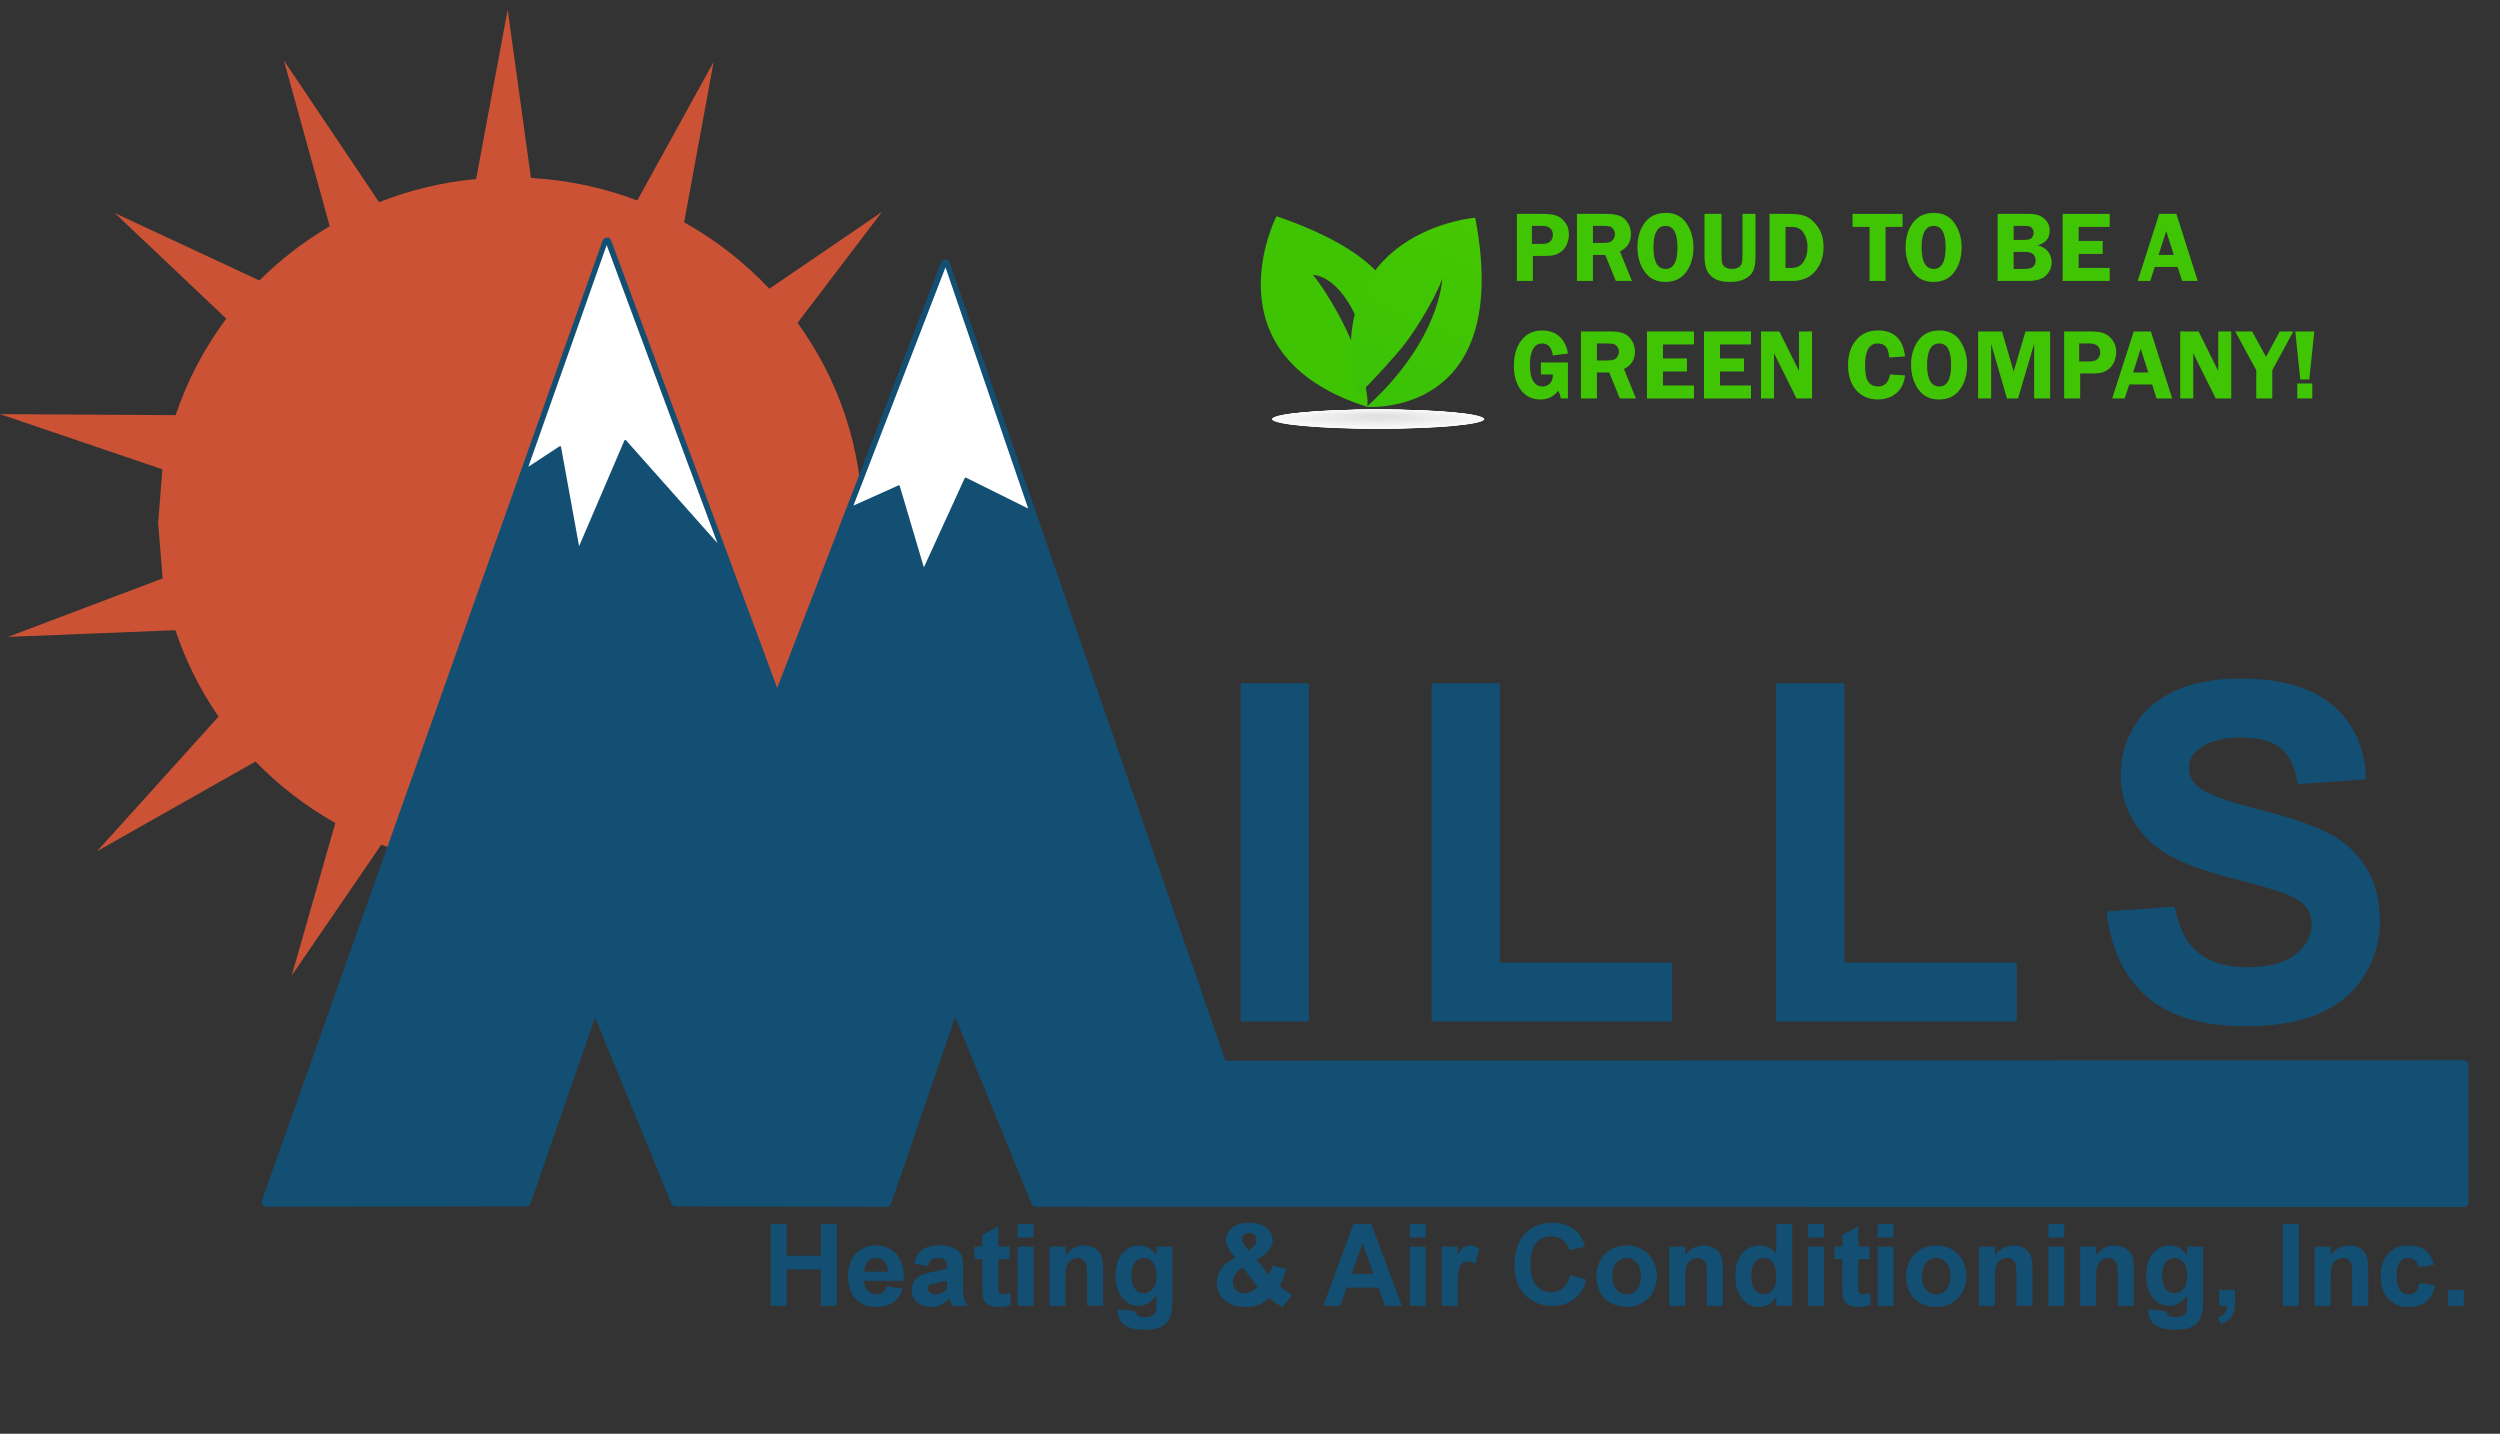 <?xml version="1.0" encoding="UTF-8"?> <svg xmlns="http://www.w3.org/2000/svg" xmlns:xlink="http://www.w3.org/1999/xlink" baseProfile="full" width="259.755" height="148.973" viewBox="0 0 259.76 148.97" xml:space="preserve"><rect x="0" y="0" width="259.76" height="148.97" fill="#333333" stroke="none"/> <path fill="#CC5236" fill-opacity="1" stroke-width="0.2" stroke-linejoin="round" d="M 89.625,54.339C 89.625,74.172 73.241,90.25 53.029,90.25C 48.294,90.25 43.77,89.368 39.617,87.762L 30.31,101.364L 34.841,85.508C 31.769,83.778 28.977,81.624 26.548,79.126L 10.092,88.439L 22.709,74.456C 20.814,71.711 19.296,68.695 18.227,65.479L 0.835,66.171L 16.9,60.097L 16.433,54.339L 16.872,48.76L 0,43.028L 18.249,43.134C 19.464,39.501 21.254,36.123 23.513,33.105L 11.928,22.134L 26.953,29.143C 29.129,26.974 31.585,25.076 34.262,23.503L 29.498,6.28L 39.391,21.005C 42.556,19.757 45.94,18.93 49.47,18.596L 52.751,1L 55.169,18.489C 59.043,18.708 62.756,19.518 66.215,20.83L 74.15,6.428L 71.084,23.096C 74.391,24.94 77.376,27.274 79.936,29.998L 91.639,22.015L 82.868,33.543C 87.123,39.411 89.625,46.589 89.625,54.339 Z "></path> <g> <path fill="#134F73" fill-opacity="1" stroke-width="0.2" stroke-linejoin="round" d="M 80.074,135.677L 80.074,127.161L 81.73,127.161L 81.73,130.473L 85.278,130.473L 85.278,127.161L 86.933,127.161L 86.933,135.677L 85.278,135.677L 85.278,131.892L 81.73,131.892L 81.73,135.677L 80.074,135.677 Z "></path> <path fill="#134F73" fill-opacity="1" stroke-width="0.2" stroke-linejoin="round" d="M 92.137,133.666L 93.793,133.902C 93.584,134.52 93.254,134.989 92.803,135.312C 92.352,135.634 91.787,135.795 91.108,135.795C 90.035,135.795 89.241,135.447 88.726,134.753C 88.319,134.197 88.116,133.495 88.116,132.648C 88.116,131.635 88.385,130.842 88.923,130.268C 89.461,129.695 90.14,129.408 90.962,129.408C 91.885,129.408 92.613,129.709 93.146,130.31C 93.68,130.911 93.935,131.833 93.911,133.075L 89.772,133.075C 89.783,133.523 89.914,133.872 90.165,134.121C 90.415,134.369 90.728,134.494 91.103,134.494C 91.356,134.494 91.57,134.429 91.744,134.298C 91.917,134.167 92.049,133.957 92.137,133.666 Z M 92.256,132.128C 92.245,131.665 92.122,131.313 91.888,131.071C 91.654,130.83 91.369,130.709 91.034,130.709C 90.676,130.709 90.38,130.837 90.147,131.092C 89.913,131.346 89.798,131.691 89.802,132.128L 92.256,132.128 Z "></path> <path fill="#134F73" fill-opacity="1" stroke-width="0.2" stroke-linejoin="round" d="M 96.395,131.537L 94.976,131.301C 95.136,130.657 95.413,130.181 95.805,129.872C 96.198,129.563 96.782,129.408 97.556,129.408C 98.258,129.408 98.781,129.494 99.124,129.665C 99.468,129.836 99.71,130.054 99.851,130.317C 99.991,130.581 100.061,131.065 100.061,131.768L 100.061,133.662C 100.061,134.201 100.095,134.598 100.161,134.854C 100.228,135.11 100.352,135.385 100.535,135.677L 98.879,135.677C 98.837,135.55 98.785,135.361 98.724,135.111C 98.696,134.998 98.677,134.923 98.666,134.887C 98.389,135.189 98.093,135.416 97.778,135.568C 97.463,135.719 97.128,135.795 96.772,135.795C 96.142,135.795 95.646,135.628 95.284,135.296C 94.921,134.963 94.739,134.542 94.739,134.034C 94.739,133.697 94.819,133.397 94.979,133.134C 95.138,132.87 95.361,132.668 95.647,132.528C 95.934,132.387 96.348,132.265 96.888,132.16C 97.619,132.022 98.125,131.893 98.406,131.774L 98.406,131.605C 98.406,131.283 98.335,131.053 98.192,130.915C 98.05,130.778 97.78,130.709 97.384,130.709C 97.116,130.709 96.908,130.77 96.758,130.893C 96.609,131.016 96.487,131.23 96.395,131.537 Z M 98.406,133.075C 98.215,133.125 97.912,133.185 97.498,133.256C 97.084,133.326 96.814,133.395 96.687,133.463C 96.492,133.572 96.395,133.712 96.395,133.882C 96.395,134.047 96.473,134.19 96.629,134.312C 96.785,134.433 96.983,134.494 97.223,134.494C 97.492,134.494 97.748,134.424 97.992,134.283C 98.172,134.176 98.29,134.045 98.347,133.89C 98.386,133.789 98.406,133.596 98.406,133.311L 98.406,133.075 Z "></path> <path fill="#134F73" fill-opacity="1" stroke-width="0.2" stroke-linejoin="round" d="M 104.91,129.527L 104.91,130.827L 103.728,130.827L 103.728,133.322C 103.728,133.827 103.74,134.122 103.764,134.206C 103.788,134.289 103.842,134.358 103.926,134.413C 104.011,134.467 104.113,134.494 104.234,134.494C 104.404,134.494 104.649,134.441 104.97,134.337L 105.029,135.56C 104.641,135.717 104.2,135.795 103.707,135.795C 103.407,135.795 103.135,135.746 102.893,135.648C 102.651,135.55 102.474,135.423 102.36,135.267C 102.247,135.111 102.169,134.901 102.126,134.636C 102.09,134.448 102.072,134.068 102.072,133.496L 102.072,130.827L 101.244,130.827L 101.244,129.527L 102.072,129.527L 102.072,128.344L 103.728,127.398L 103.728,129.527L 104.91,129.527 Z "></path> <path fill="#134F73" fill-opacity="1" stroke-width="0.2" stroke-linejoin="round" d="M 105.738,128.58L 105.738,127.161L 107.394,127.161L 107.394,128.58L 105.738,128.58 Z M 105.738,135.677L 105.738,129.527L 107.394,129.527L 107.394,135.677L 105.738,135.677 Z "></path> <path fill="#134F73" fill-opacity="1" stroke-width="0.2" stroke-linejoin="round" d="M 114.609,135.677L 112.953,135.677L 112.953,132.585C 112.953,131.932 112.92,131.509 112.853,131.317C 112.786,131.125 112.679,130.976 112.53,130.869C 112.381,130.762 112.201,130.709 111.99,130.709C 111.72,130.709 111.478,130.785 111.265,130.937C 111.051,131.09 110.904,131.291 110.825,131.542C 110.745,131.792 110.706,132.257 110.706,132.934L 110.706,135.677L 109.05,135.677L 109.05,129.527L 110.706,129.527L 110.706,130.428C 111.217,129.748 111.861,129.408 112.639,129.408C 112.98,129.408 113.292,129.473 113.576,129.601C 113.859,129.73 114.073,129.895 114.219,130.095C 114.364,130.295 114.465,130.522 114.523,130.776C 114.58,131.03 114.609,131.394 114.609,131.868L 114.609,135.677 Z "></path> <path fill="#134F73" fill-opacity="1" stroke-width="0.2" stroke-linejoin="round" d="M 116.146,136.031L 118.038,136.268C 118.067,136.474 118.133,136.615 118.236,136.693C 118.379,136.804 118.604,136.859 118.912,136.859C 119.305,136.859 119.601,136.794 119.798,136.663C 119.929,136.576 120.029,136.435 120.097,136.24C 120.144,136.102 120.167,135.847 120.167,135.473L 120.167,134.551C 119.652,135.301 119.04,135.677 118.33,135.677C 117.541,135.677 116.915,135.328 116.453,134.632C 116.091,134.082 115.91,133.397 115.91,132.577C 115.91,131.55 116.147,130.765 116.621,130.222C 117.095,129.68 117.685,129.408 118.39,129.408C 119.116,129.408 119.709,129.757 120.167,130.454L 120.167,129.527L 121.823,129.527L 121.823,135.037C 121.823,135.762 121.764,136.303 121.647,136.662C 121.529,137.022 121.364,137.303 121.152,137.507C 120.94,137.711 120.657,137.871 120.303,137.986C 119.949,138.102 119.501,138.16 118.959,138.16C 117.936,138.16 117.211,137.978 116.783,137.615C 116.355,137.252 116.141,136.79 116.141,136.231C 116.141,136.177 116.142,136.11 116.146,136.031 Z M 117.565,132.52C 117.565,133.161 117.686,133.63 117.927,133.928C 118.167,134.227 118.464,134.376 118.816,134.376C 119.195,134.376 119.514,134.223 119.775,133.917C 120.037,133.612 120.167,133.159 120.167,132.559C 120.167,131.933 120.042,131.468 119.792,131.165C 119.542,130.861 119.226,130.709 118.844,130.709C 118.473,130.709 118.167,130.858 117.927,131.156C 117.686,131.455 117.565,131.909 117.565,132.52 Z "></path> <path fill="#134F73" fill-opacity="1" stroke-width="0.2" stroke-linejoin="round" d="M 134.241,134.54L 133.286,135.795C 132.798,135.564 132.33,135.247 131.881,134.841C 131.54,135.168 131.178,135.408 130.794,135.563C 130.41,135.717 129.953,135.795 129.424,135.795C 128.372,135.795 127.581,135.494 127.051,134.893C 126.641,134.427 126.436,133.892 126.436,133.287C 126.436,132.736 126.596,132.241 126.917,131.801C 127.238,131.362 127.717,130.98 128.354,130.656C 128.032,130.321 127.79,130.001 127.627,129.698C 127.463,129.395 127.382,129.108 127.382,128.837C 127.382,128.337 127.593,127.913 128.016,127.565C 128.44,127.217 129.042,127.043 129.825,127.043C 130.579,127.043 131.168,127.224 131.593,127.586C 132.018,127.948 132.231,128.391 132.231,128.913C 132.231,129.244 132.12,129.559 131.9,129.858C 131.679,130.157 131.233,130.495 130.562,130.872L 131.808,132.461C 131.965,132.218 132.101,131.902 132.216,131.513L 133.652,131.833C 133.509,132.351 133.385,132.731 133.28,132.971C 133.176,133.211 133.064,133.412 132.944,133.574C 133.12,133.745 133.348,133.932 133.627,134.135C 133.906,134.339 134.111,134.474 134.241,134.54 Z M 129.736,129.935L 130.135,129.6C 130.428,129.35 130.575,129.103 130.575,128.858C 130.575,128.649 130.504,128.472 130.362,128.326C 130.221,128.18 130.029,128.107 129.788,128.107C 129.554,128.107 129.37,128.172 129.237,128.3C 129.104,128.429 129.037,128.578 129.037,128.747C 129.037,128.947 129.15,129.19 129.374,129.473L 129.736,129.935 Z M 129.148,131.703C 128.795,131.891 128.53,132.117 128.355,132.382C 128.179,132.646 128.091,132.916 128.091,133.191C 128.091,133.54 128.198,133.824 128.413,134.045C 128.627,134.265 128.915,134.376 129.276,134.376C 129.514,134.376 129.742,134.326 129.962,134.226C 130.182,134.126 130.422,133.961 130.682,133.731L 129.148,131.703 Z "></path> <path fill="#134F73" fill-opacity="1" stroke-width="0.2" stroke-linejoin="round" d="M 145.654,135.677L 143.904,135.677L 143.228,133.784L 139.933,133.784L 139.26,135.677L 137.494,135.677L 140.648,127.161L 142.478,127.161L 145.654,135.677 Z M 142.718,132.365L 141.574,129.172L 140.438,132.365L 142.718,132.365 Z "></path> <path fill="#134F73" fill-opacity="1" stroke-width="0.2" stroke-linejoin="round" d="M 146.482,128.58L 146.482,127.161L 148.138,127.161L 148.138,128.58L 146.482,128.58 Z M 146.482,135.677L 146.482,129.527L 148.138,129.527L 148.138,135.677L 146.482,135.677 Z "></path> <path fill="#134F73" fill-opacity="1" stroke-width="0.2" stroke-linejoin="round" d="M 151.45,135.677L 149.794,135.677L 149.794,129.527L 151.45,129.527L 151.45,130.399C 151.685,129.987 151.896,129.719 152.084,129.595C 152.272,129.47 152.485,129.408 152.723,129.408C 153.06,129.408 153.385,129.524 153.697,129.756L 153.283,131.328C 153.012,131.152 152.76,131.064 152.527,131.064C 152.301,131.064 152.11,131.124 151.954,131.244C 151.798,131.364 151.674,131.581 151.584,131.894C 151.494,132.207 151.45,132.863 151.45,133.862L 151.45,135.677 Z "></path> <path fill="#134F73" fill-opacity="1" stroke-width="0.2" stroke-linejoin="round" d="M 163.158,132.483L 164.814,132.956C 164.558,133.877 164.131,134.56 163.533,135.007C 162.936,135.453 162.178,135.677 161.26,135.677C 160.124,135.677 159.191,135.298 158.46,134.54C 157.729,133.782 157.363,132.747 157.363,131.434C 157.363,130.044 157.726,128.965 158.451,128.196C 159.177,127.427 160.131,127.043 161.314,127.043C 162.348,127.043 163.187,127.35 163.831,127.963C 164.215,128.327 164.504,128.848 164.696,129.527L 163.04,129.881C 162.936,129.443 162.721,129.097 162.393,128.843C 162.065,128.589 161.668,128.462 161.199,128.462C 160.551,128.462 160.026,128.686 159.623,129.134C 159.22,129.582 159.019,130.306 159.019,131.308C 159.019,132.371 159.22,133.128 159.623,133.58C 160.026,134.032 160.55,134.257 161.194,134.257C 161.669,134.257 162.078,134.115 162.421,133.829C 162.763,133.544 163.009,133.096 163.158,132.483 Z "></path> <path fill="#134F73" fill-opacity="1" stroke-width="0.2" stroke-linejoin="round" d="M 165.878,132.515C 165.878,131.978 166.01,131.458 166.273,130.956C 166.536,130.454 166.909,130.07 167.391,129.806C 167.873,129.541 168.412,129.408 169.007,129.408C 169.926,129.408 170.679,129.709 171.266,130.309C 171.853,130.91 172.147,131.668 172.147,132.585C 172.147,133.509 171.85,134.275 171.257,134.883C 170.664,135.491 169.917,135.795 169.018,135.795C 168.461,135.795 167.93,135.668 167.425,135.415C 166.92,135.162 166.536,134.791 166.273,134.302C 166.01,133.813 165.878,133.217 165.878,132.515 Z M 167.534,132.602C 167.534,133.213 167.676,133.681 167.961,134.006C 168.246,134.331 168.597,134.494 169.016,134.494C 169.434,134.494 169.784,134.331 170.067,134.006C 170.35,133.681 170.491,133.209 170.491,132.59C 170.491,131.987 170.35,131.522 170.067,131.197C 169.784,130.872 169.434,130.709 169.016,130.709C 168.597,130.709 168.246,130.872 167.961,131.197C 167.676,131.522 167.534,131.99 167.534,132.602 Z "></path> <path fill="#134F73" fill-opacity="1" stroke-width="0.2" stroke-linejoin="round" d="M 179.006,135.677L 177.351,135.677L 177.351,132.585C 177.351,131.932 177.317,131.509 177.251,131.317C 177.184,131.125 177.076,130.976 176.927,130.869C 176.778,130.762 176.598,130.709 176.388,130.709C 176.118,130.709 175.876,130.785 175.662,130.937C 175.449,131.09 175.302,131.291 175.223,131.542C 175.143,131.792 175.103,132.257 175.103,132.934L 175.103,135.677L 173.448,135.677L 173.448,129.527L 175.103,129.527L 175.103,130.428C 175.615,129.748 176.259,129.408 177.036,129.408C 177.378,129.408 177.69,129.473 177.973,129.601C 178.257,129.73 178.471,129.895 178.616,130.095C 178.762,130.295 178.863,130.522 178.92,130.776C 178.978,131.03 179.006,131.394 179.006,131.868L 179.006,135.677 Z "></path> <path fill="#134F73" fill-opacity="1" stroke-width="0.2" stroke-linejoin="round" d="M 186.221,135.677L 184.565,135.677L 184.565,134.775C 184.327,135.126 184.046,135.384 183.722,135.548C 183.398,135.713 183.072,135.795 182.743,135.795C 182.074,135.795 181.501,135.512 181.023,134.947C 180.546,134.381 180.307,133.592 180.307,132.579C 180.307,131.543 180.546,130.756 181.023,130.217C 181.499,129.678 182.102,129.408 182.83,129.408C 183.499,129.408 184.077,129.693 184.565,130.264L 184.565,127.161L 186.221,127.161L 186.221,135.677 Z M 181.963,132.492C 181.963,133.129 182.05,133.59 182.224,133.875C 182.475,134.287 182.825,134.494 183.275,134.494C 183.634,134.494 183.938,134.339 184.189,134.03C 184.44,133.721 184.565,133.259 184.565,132.644C 184.565,131.958 184.443,131.464 184.2,131.162C 183.957,130.86 183.645,130.709 183.264,130.709C 182.894,130.709 182.585,130.858 182.336,131.156C 182.088,131.455 181.963,131.9 181.963,132.492 Z "></path> <path fill="#134F73" fill-opacity="1" stroke-width="0.2" stroke-linejoin="round" d="M 187.877,128.58L 187.877,127.161L 189.532,127.161L 189.532,128.58L 187.877,128.58 Z M 187.877,135.677L 187.877,129.527L 189.532,129.527L 189.532,135.677L 187.877,135.677 Z "></path> <path fill="#134F73" fill-opacity="1" stroke-width="0.2" stroke-linejoin="round" d="M 194.263,129.527L 194.263,130.827L 193.08,130.827L 193.08,133.322C 193.08,133.827 193.092,134.122 193.117,134.206C 193.14,134.289 193.195,134.358 193.279,134.413C 193.363,134.467 193.466,134.494 193.587,134.494C 193.757,134.494 194.002,134.441 194.322,134.337L 194.381,135.56C 193.993,135.717 193.553,135.795 193.06,135.795C 192.76,135.795 192.488,135.746 192.246,135.648C 192.004,135.55 191.826,135.423 191.713,135.267C 191.6,135.111 191.521,134.901 191.478,134.636C 191.443,134.448 191.425,134.068 191.425,133.496L 191.425,130.827L 190.597,130.827L 190.597,129.527L 191.425,129.527L 191.425,128.344L 193.08,127.398L 193.08,129.527L 194.263,129.527 Z "></path> <path fill="#134F73" fill-opacity="1" stroke-width="0.2" stroke-linejoin="round" d="M 195.091,128.58L 195.091,127.161L 196.747,127.161L 196.747,128.58L 195.091,128.58 Z M 195.091,135.677L 195.091,129.527L 196.747,129.527L 196.747,135.677L 195.091,135.677 Z "></path> <path fill="#134F73" fill-opacity="1" stroke-width="0.2" stroke-linejoin="round" d="M 198.048,132.515C 198.048,131.978 198.179,131.458 198.442,130.956C 198.705,130.454 199.078,130.07 199.56,129.806C 200.043,129.541 200.581,129.408 201.176,129.408C 202.095,129.408 202.848,129.709 203.435,130.309C 204.023,130.91 204.316,131.668 204.316,132.585C 204.316,133.509 204.019,134.275 203.426,134.883C 202.833,135.491 202.087,135.795 201.187,135.795C 200.631,135.795 200.1,135.668 199.594,135.415C 199.089,135.162 198.705,134.791 198.442,134.302C 198.179,133.813 198.048,133.217 198.048,132.515 Z M 199.704,132.602C 199.704,133.213 199.846,133.681 200.13,134.006C 200.415,134.331 200.767,134.494 201.186,134.494C 201.603,134.494 201.953,134.331 202.236,134.006C 202.519,133.681 202.66,133.209 202.66,132.59C 202.66,131.987 202.519,131.522 202.236,131.197C 201.953,130.872 201.603,130.709 201.186,130.709C 200.767,130.709 200.415,130.872 200.13,131.197C 199.846,131.522 199.704,131.99 199.704,132.602 Z "></path> <path fill="#134F73" fill-opacity="1" stroke-width="0.2" stroke-linejoin="round" d="M 211.176,135.677L 209.52,135.677L 209.52,132.585C 209.52,131.932 209.487,131.509 209.42,131.317C 209.354,131.125 209.246,130.976 209.097,130.869C 208.948,130.762 208.768,130.709 208.557,130.709C 208.287,130.709 208.046,130.785 207.832,130.937C 207.618,131.09 207.471,131.291 207.392,131.542C 207.312,131.792 207.273,132.257 207.273,132.934L 207.273,135.677L 205.617,135.677L 205.617,129.527L 207.273,129.527L 207.273,130.428C 207.784,129.748 208.428,129.408 209.206,129.408C 209.547,129.408 209.859,129.473 210.143,129.601C 210.426,129.73 210.64,129.895 210.786,130.095C 210.931,130.295 211.032,130.522 211.09,130.776C 211.147,131.03 211.176,131.394 211.176,131.868L 211.176,135.677 Z "></path> <path fill="#134F73" fill-opacity="1" stroke-width="0.2" stroke-linejoin="round" d="M 212.831,128.58L 212.831,127.161L 214.487,127.161L 214.487,128.58L 212.831,128.58 Z M 212.831,135.677L 212.831,129.527L 214.487,129.527L 214.487,135.677L 212.831,135.677 Z "></path> <path fill="#134F73" fill-opacity="1" stroke-width="0.2" stroke-linejoin="round" d="M 221.702,135.677L 220.046,135.677L 220.046,132.585C 220.046,131.932 220.013,131.509 219.946,131.317C 219.88,131.125 219.772,130.976 219.623,130.869C 219.474,130.762 219.294,130.709 219.083,130.709C 218.813,130.709 218.572,130.785 218.358,130.937C 218.144,131.09 217.997,131.291 217.918,131.542C 217.838,131.792 217.799,132.257 217.799,132.934L 217.799,135.677L 216.143,135.677L 216.143,129.527L 217.799,129.527L 217.799,130.428C 218.31,129.748 218.954,129.408 219.732,129.408C 220.073,129.408 220.385,129.473 220.669,129.601C 220.952,129.73 221.166,129.895 221.312,130.095C 221.457,130.295 221.558,130.522 221.616,130.776C 221.673,131.03 221.702,131.394 221.702,131.868L 221.702,135.677 Z "></path> <path fill="#134F73" fill-opacity="1" stroke-width="0.2" stroke-linejoin="round" d="M 223.239,136.031L 225.132,136.268C 225.16,136.474 225.226,136.615 225.329,136.693C 225.472,136.804 225.698,136.859 226.006,136.859C 226.399,136.859 226.694,136.794 226.891,136.663C 227.023,136.576 227.122,136.435 227.19,136.24C 227.237,136.102 227.26,135.847 227.26,135.473L 227.26,134.551C 226.745,135.301 226.133,135.677 225.423,135.677C 224.634,135.677 224.008,135.328 223.546,134.632C 223.184,134.082 223.003,133.397 223.003,132.577C 223.003,131.55 223.24,130.765 223.714,130.222C 224.188,129.68 224.778,129.408 225.483,129.408C 226.209,129.408 226.802,129.757 227.26,130.454L 227.26,129.527L 228.916,129.527L 228.916,135.037C 228.916,135.762 228.857,136.303 228.74,136.662C 228.622,137.022 228.457,137.303 228.245,137.507C 228.033,137.711 227.75,137.871 227.396,137.986C 227.042,138.102 226.594,138.16 226.052,138.16C 225.029,138.16 224.304,137.978 223.876,137.615C 223.448,137.252 223.234,136.79 223.234,136.231C 223.234,136.177 223.236,136.11 223.239,136.031 Z M 224.658,132.52C 224.658,133.161 224.779,133.63 225.02,133.928C 225.261,134.227 225.557,134.376 225.91,134.376C 226.288,134.376 226.607,134.223 226.869,133.917C 227.13,133.612 227.26,133.159 227.26,132.559C 227.26,131.933 227.135,131.468 226.885,131.165C 226.635,130.861 226.319,130.709 225.937,130.709C 225.566,130.709 225.261,130.858 225.02,131.156C 224.779,131.455 224.658,131.909 224.658,132.52 Z "></path> <path fill="#134F73" fill-opacity="1" stroke-width="0.2" stroke-linejoin="round" d="M 230.572,134.021L 232.228,134.021L 232.228,135.194C 232.228,135.669 232.187,136.043 232.106,136.317C 232.024,136.591 231.87,136.837 231.644,137.055C 231.417,137.273 231.129,137.444 230.781,137.569L 230.454,136.859C 230.791,136.755 231.031,136.611 231.174,136.428C 231.317,136.245 231.392,135.994 231.4,135.677L 230.572,135.677L 230.572,134.021 Z "></path> <rect x="237.195" y="127.161" fill="#134F73" fill-opacity="1" stroke-width="0.2" stroke-linejoin="round" width="1.656" height="8.515"></rect> <path fill="#134F73" fill-opacity="1" stroke-width="0.2" stroke-linejoin="round" d="M 246.065,135.677L 244.409,135.677L 244.409,132.585C 244.409,131.932 244.376,131.509 244.31,131.317C 244.243,131.125 244.135,130.976 243.986,130.869C 243.837,130.762 243.657,130.709 243.447,130.709C 243.177,130.709 242.935,130.785 242.721,130.937C 242.508,131.09 242.361,131.291 242.281,131.542C 242.202,131.792 242.162,132.257 242.162,132.934L 242.162,135.677L 240.507,135.677L 240.507,129.527L 242.162,129.527L 242.162,130.428C 242.674,129.748 243.318,129.408 244.095,129.408C 244.437,129.408 244.749,129.473 245.032,129.601C 245.316,129.73 245.53,129.895 245.675,130.095C 245.821,130.295 245.922,130.522 245.979,130.776C 246.037,131.03 246.065,131.394 246.065,131.868L 246.065,135.677 Z "></path> <path fill="#134F73" fill-opacity="1" stroke-width="0.2" stroke-linejoin="round" d="M 252.925,131.419L 251.269,131.655C 251.22,131.342 251.107,131.107 250.931,130.948C 250.755,130.789 250.527,130.709 250.247,130.709C 249.874,130.709 249.576,130.848 249.355,131.125C 249.133,131.402 249.022,131.865 249.022,132.515C 249.022,133.238 249.137,133.748 249.366,134.047C 249.595,134.345 249.902,134.494 250.288,134.494C 250.577,134.494 250.814,134.405 250.997,134.228C 251.181,134.05 251.311,133.745 251.387,133.311L 253.043,133.548C 252.88,134.289 252.569,134.849 252.108,135.227C 251.647,135.606 251.03,135.795 250.256,135.795C 249.376,135.795 248.674,135.513 248.151,134.949C 247.628,134.386 247.366,133.605 247.366,132.607C 247.366,131.598 247.627,130.813 248.148,130.251C 248.669,129.689 249.374,129.408 250.264,129.408C 250.992,129.408 251.571,129.574 252,129.905C 252.429,130.237 252.738,130.741 252.925,131.419 Z "></path> <rect x="254.344" y="134.021" fill="#134F73" fill-opacity="1" stroke-width="0.2" stroke-linejoin="round" width="1.656" height="1.656"></rect> </g> <path fill="#134F73" fill-opacity="1" stroke-width="0.96" stroke-linejoin="round" stroke="#134F73" stroke-opacity="1" d="M 63.06,25.168L 27.66,124.904L 54.673,124.864L 61.796,104.349L 70.203,124.864L 92.13,124.918L 99.213,104.295L 107.639,124.911L 256,124.925L 256,110.638L 126.979,110.685L 98.218,27.44L 80.746,72.839L 63.06,25.168 Z "></path> <path fill="#FFFFFF" fill-opacity="1" stroke-width="0.2" stroke-linejoin="round" stroke="#134F73" stroke-opacity="1" d="M 88.496,52.719L 98.245,27.48L 107.008,53.035L 100.328,49.717L 95.974,59.233L 93.393,50.524L 88.496,52.719 Z "></path> <g> <rect x="129.069" y="71.146" fill="#134F73" fill-opacity="1" stroke-width="0.32" stroke-linejoin="round" stroke="#134F73" stroke-opacity="1" width="6.774" height="34.836"></rect> <path fill="#134F73" fill-opacity="1" stroke-width="0.32" stroke-linejoin="round" stroke="#134F73" stroke-opacity="1" d="M 148.906,105.981L 148.906,71.146L 155.68,71.146L 155.68,100.175L 173.581,100.175L 173.581,105.981L 148.906,105.981 Z "></path> <path fill="#134F73" fill-opacity="1" stroke-width="0.32" stroke-linejoin="round" stroke="#134F73" stroke-opacity="1" d="M 184.709,105.981L 184.709,71.146L 191.483,71.146L 191.483,100.175L 209.385,100.175L 209.385,105.981L 184.709,105.981 Z "></path> <path fill="#134F73" fill-opacity="1" stroke-width="0.32" stroke-linejoin="round" stroke="#134F73" stroke-opacity="1" d="M 219.061,94.853L 225.835,94.37C 226.248,96.532 227.087,98.121 228.352,99.136C 229.617,100.152 231.326,100.659 233.478,100.659C 235.751,100.659 237.464,100.198 238.618,99.276C 239.772,98.354 240.349,97.275 240.349,96.04C 240.349,95.249 240.11,94.576 239.631,94.022C 239.153,93.467 238.318,92.984 237.129,92.57C 236.313,92.273 234.453,91.746 231.55,90.99C 227.815,90.018 225.195,88.846 223.688,87.475C 221.571,85.55 220.512,83.201 220.512,80.429C 220.512,78.645 220.998,76.977 221.968,75.425C 222.938,73.872 224.336,72.69 226.163,71.879C 227.99,71.068 230.197,70.662 232.782,70.662C 237,70.662 240.177,71.585 242.311,73.433C 244.446,75.28 245.566,77.743 245.672,80.822L 238.898,81.306C 238.616,79.588 238.007,78.352 237.072,77.598C 236.137,76.845 234.735,76.468 232.865,76.468C 230.94,76.468 229.431,76.879 228.337,77.7C 227.636,78.229 227.286,78.935 227.286,79.817C 227.286,80.623 227.626,81.314 228.307,81.888C 229.174,82.619 231.275,83.404 234.612,84.243C 237.948,85.082 240.415,85.93 242.013,86.787C 243.61,87.644 244.861,88.813 245.766,90.295C 246.671,91.776 247.123,93.611 247.123,95.798C 247.123,97.774 246.574,99.626 245.475,101.355C 244.376,103.084 242.823,104.367 240.814,105.207C 238.806,106.046 236.302,106.465 233.304,106.465C 228.939,106.465 225.588,105.476 223.249,103.498C 220.911,101.52 219.515,98.638 219.061,94.853 Z "></path> </g> <path fill="#FFFFFF" fill-opacity="1" stroke-width="0.2" stroke-linejoin="round" stroke="#134F73" stroke-opacity="1" d="M 54.707,48.742L 63.033,25.163L 74.82,56.893L 64.968,45.806L 60.13,57.096L 58.195,46.452L 54.707,48.742 Z "></path> <ellipse fill="#FAFAFA" fill-opacity="1" stroke-width="0.2" stroke-linejoin="round" cx="143.192" cy="43.544" rx="11.033" ry="1.004"></ellipse> <path fill="#FBFBFB" fill-opacity="1" stroke-width="0.2" stroke-linejoin="round" d="M 154.13,43.541C 154.13,44.092 149.233,44.538 143.192,44.538C 137.15,44.538 132.253,44.092 132.253,43.541C 132.253,42.991 137.15,42.545 143.192,42.545C 149.233,42.545 154.13,42.991 154.13,43.541 Z "></path> <path fill="#FBFBFB" fill-opacity="1" stroke-width="0.2" stroke-linejoin="round" d="M 154.036,43.539C 154.036,44.084 149.181,44.527 143.192,44.527C 137.202,44.527 132.347,44.084 132.347,43.539C 132.347,42.993 137.202,42.55 143.192,42.55C 149.181,42.55 154.036,42.993 154.036,43.539 Z "></path> <path fill="#FBFBFB" fill-opacity="1" stroke-width="0.2" stroke-linejoin="round" d="M 153.941,43.536C 153.941,44.077 149.129,44.516 143.192,44.516C 137.255,44.516 132.442,44.077 132.442,43.536C 132.442,42.995 137.255,42.556 143.192,42.556C 149.129,42.556 153.941,42.995 153.941,43.536 Z "></path> <path fill="#FAFAFA" fill-opacity="1" stroke-width="0.2" stroke-linejoin="round" d="M 153.847,43.533C 153.847,44.07 149.076,44.505 143.192,44.505C 137.307,44.505 132.536,44.07 132.536,43.533C 132.536,42.996 137.307,42.561 143.192,42.561C 149.076,42.561 153.847,42.996 153.847,43.533 Z "></path> <path fill="#FAFAFA" fill-opacity="1" stroke-width="0.2" stroke-linejoin="round" d="M 153.753,43.531C 153.753,44.063 149.024,44.495 143.192,44.495C 137.359,44.495 132.63,44.063 132.63,43.531C 132.63,42.998 137.359,42.566 143.192,42.566C 149.024,42.566 153.753,42.998 153.753,43.531 Z "></path> <path fill="#FAFAFA" fill-opacity="1" stroke-width="0.2" stroke-linejoin="round" d="M 153.658,43.528C 153.658,44.056 148.972,44.484 143.192,44.484C 137.411,44.484 132.725,44.056 132.725,43.528C 132.725,43 137.411,42.572 143.192,42.572C 148.972,42.572 153.658,43 153.658,43.528 Z "></path> <path fill="#FAFAFA" fill-opacity="1" stroke-width="0.2" stroke-linejoin="round" d="M 153.564,43.525C 153.564,44.049 148.92,44.473 143.192,44.473C 137.463,44.473 132.819,44.049 132.819,43.525C 132.819,43.002 137.463,42.577 143.192,42.577C 148.92,42.577 153.564,43.002 153.564,43.525 Z "></path> <path fill="#F9F9F9" fill-opacity="1" stroke-width="0.2" stroke-linejoin="round" d="M 153.47,43.523C 153.47,44.042 148.868,44.462 143.192,44.462C 137.515,44.462 132.914,44.042 132.914,43.523C 132.914,43.003 137.515,42.583 143.192,42.583C 148.868,42.583 153.47,43.003 153.47,43.523 Z "></path> <path fill="#F9F9F9" fill-opacity="1" stroke-width="0.2" stroke-linejoin="round" d="M 153.375,43.52C 153.375,44.035 148.816,44.452 143.192,44.452C 137.567,44.452 133.008,44.035 133.008,43.52C 133.008,43.005 137.567,42.588 143.192,42.588C 148.816,42.588 153.375,43.005 153.375,43.52 Z "></path> <path fill="#F9F9F9" fill-opacity="1" stroke-width="0.2" stroke-linejoin="round" d="M 153.281,43.517C 153.281,44.027 148.764,44.441 143.192,44.441C 137.619,44.441 133.102,44.027 133.102,43.517C 133.102,43.007 137.619,42.593 143.192,42.593C 148.764,42.593 153.281,43.007 153.281,43.517 Z "></path> <path fill="#F9F9F9" fill-opacity="1" stroke-width="0.2" stroke-linejoin="round" d="M 153.186,43.514C 153.186,44.02 148.712,44.43 143.192,44.43C 137.671,44.43 133.197,44.02 133.197,43.514C 133.197,43.008 137.671,42.599 143.192,42.599C 148.712,42.599 153.186,43.008 153.186,43.514 Z "></path> <path fill="#F8F8F8" fill-opacity="1" stroke-width="0.2" stroke-linejoin="round" d="M 153.092,43.512C 153.092,44.013 148.659,44.42 143.192,44.42C 137.724,44.42 133.291,44.013 133.291,43.512C 133.291,43.01 137.724,42.604 143.192,42.604C 148.659,42.604 153.092,43.01 153.092,43.512 Z "></path> <path fill="#F8F8F8" fill-opacity="1" stroke-width="0.2" stroke-linejoin="round" d="M 152.998,43.509C 152.998,44.006 148.607,44.409 143.192,44.409C 137.776,44.409 133.385,44.006 133.385,43.509C 133.385,43.012 137.776,42.609 143.192,42.609C 148.607,42.609 152.998,43.012 152.998,43.509 Z "></path> <path fill="#F8F8F8" fill-opacity="1" stroke-width="0.2" stroke-linejoin="round" d="M 152.903,43.506C 152.903,43.999 148.555,44.398 143.192,44.398C 137.828,44.398 133.48,43.999 133.48,43.506C 133.48,43.014 137.828,42.615 143.192,42.615C 148.555,42.615 152.903,43.014 152.903,43.506 Z "></path> <path fill="#F8F8F8" fill-opacity="1" stroke-width="0.2" stroke-linejoin="round" d="M 152.809,43.504C 152.809,43.992 148.503,44.387 143.192,44.387C 137.88,44.387 133.574,43.992 133.574,43.504C 133.574,43.016 137.88,42.62 143.192,42.62C 148.503,42.62 152.809,43.016 152.809,43.504 Z "></path> <path fill="#F7F7F7" fill-opacity="1" stroke-width="0.2" stroke-linejoin="round" d="M 152.714,43.501C 152.714,43.985 148.451,44.377 143.192,44.377C 137.932,44.377 133.669,43.985 133.669,43.501C 133.669,43.017 137.932,42.625 143.192,42.625C 148.451,42.625 152.714,43.017 152.714,43.501 Z "></path> <path fill="#F7F7F7" fill-opacity="1" stroke-width="0.2" stroke-linejoin="round" d="M 152.62,43.498C 152.62,43.977 148.399,44.366 143.192,44.366C 137.984,44.366 133.763,43.977 133.763,43.498C 133.763,43.019 137.984,42.631 143.192,42.631C 148.399,42.631 152.62,43.019 152.62,43.498 Z "></path> <path fill="#F7F7F7" fill-opacity="1" stroke-width="0.2" stroke-linejoin="round" d="M 152.526,43.495C 152.526,43.97 148.347,44.355 143.192,44.355C 138.036,44.355 133.857,43.97 133.857,43.495C 133.857,43.021 138.036,42.636 143.192,42.636C 148.347,42.636 152.526,43.021 152.526,43.495 Z "></path> <path fill="#F7F7F7" fill-opacity="1" stroke-width="0.2" stroke-linejoin="round" d="M 152.431,43.493C 152.431,43.963 148.295,44.344 143.192,44.344C 138.088,44.344 133.952,43.963 133.952,43.493C 133.952,43.023 138.088,42.641 143.192,42.641C 148.295,42.641 152.431,43.023 152.431,43.493 Z "></path> <path fill="#F6F6F6" fill-opacity="1" stroke-width="0.2" stroke-linejoin="round" d="M 152.337,43.49C 152.337,43.956 148.242,44.334 143.192,44.334C 138.141,44.334 134.046,43.956 134.046,43.49C 134.046,43.024 138.141,42.647 143.192,42.647C 148.242,42.647 152.337,43.024 152.337,43.49 Z "></path> <path fill="#F6F6F6" fill-opacity="1" stroke-width="0.2" stroke-linejoin="round" d="M 152.243,43.487C 152.243,43.949 148.19,44.323 143.192,44.323C 138.193,44.323 134.14,43.949 134.14,43.487C 134.14,43.026 138.193,42.652 143.192,42.652C 148.19,42.652 152.243,43.026 152.243,43.487 Z "></path> <path fill="#F6F6F6" fill-opacity="1" stroke-width="0.2" stroke-linejoin="round" d="M 152.148,43.485C 152.148,43.942 148.138,44.312 143.192,44.312C 138.245,44.312 134.235,43.942 134.235,43.485C 134.235,43.028 138.245,42.657 143.192,42.657C 148.138,42.657 152.148,43.028 152.148,43.485 Z "></path> <path fill="#F6F6F6" fill-opacity="1" stroke-width="0.2" stroke-linejoin="round" d="M 152.054,43.482C 152.054,43.935 148.086,44.301 143.192,44.301C 138.297,44.301 134.329,43.935 134.329,43.482C 134.329,43.029 138.297,42.663 143.192,42.663C 148.086,42.663 152.054,43.029 152.054,43.482 Z "></path> <path fill="#F5F5F5" fill-opacity="1" stroke-width="0.2" stroke-linejoin="round" d="M 151.959,43.479C 151.959,43.928 148.034,44.291 143.192,44.291C 138.349,44.291 134.424,43.928 134.424,43.479C 134.424,43.031 138.349,42.668 143.192,42.668C 148.034,42.668 151.959,43.031 151.959,43.479 Z "></path> <path fill="#F5F5F5" fill-opacity="1" stroke-width="0.2" stroke-linejoin="round" d="M 151.865,43.477C 151.865,43.92 147.982,44.28 143.192,44.28C 138.401,44.28 134.518,43.92 134.518,43.477C 134.518,43.033 138.401,42.673 143.192,42.673C 147.982,42.673 151.865,43.033 151.865,43.477 Z "></path> <path fill="#F5F5F5" fill-opacity="1" stroke-width="0.2" stroke-linejoin="round" d="M 151.771,43.474C 151.771,43.913 147.93,44.269 143.192,44.269C 138.453,44.269 134.612,43.913 134.612,43.474C 134.612,43.035 138.453,42.679 143.192,42.679C 147.93,42.679 151.771,43.035 151.771,43.474 Z "></path> <path fill="#F5F5F5" fill-opacity="1" stroke-width="0.2" stroke-linejoin="round" d="M 151.676,43.471C 151.676,43.906 147.878,44.259 143.192,44.259C 138.505,44.259 134.707,43.906 134.707,43.471C 134.707,43.036 138.505,42.684 143.192,42.684C 147.878,42.684 151.676,43.036 151.676,43.471 Z "></path> <path fill="#F4F4F4" fill-opacity="1" stroke-width="0.2" stroke-linejoin="round" d="M 151.582,43.469C 151.582,43.899 147.825,44.248 143.192,44.248C 138.558,44.248 134.801,43.899 134.801,43.469C 134.801,43.038 138.558,42.689 143.192,42.689C 147.825,42.689 151.582,43.038 151.582,43.469 Z "></path> <path fill="#F4F4F4" fill-opacity="1" stroke-width="0.2" stroke-linejoin="round" d="M 151.488,43.466C 151.488,43.892 147.773,44.237 143.192,44.237C 138.61,44.237 134.895,43.892 134.895,43.466C 134.895,43.04 138.61,42.695 143.192,42.695C 147.773,42.695 151.488,43.04 151.488,43.466 Z "></path> <path fill="#F4F4F4" fill-opacity="1" stroke-width="0.2" stroke-linejoin="round" d="M 151.393,43.463C 151.393,43.885 147.721,44.227 143.192,44.227C 138.662,44.227 134.99,43.885 134.99,43.463C 134.99,43.042 138.662,42.7 143.192,42.7C 147.721,42.7 151.393,43.042 151.393,43.463 Z "></path> <path fill="#F4F4F4" fill-opacity="1" stroke-width="0.2" stroke-linejoin="round" d="M 151.299,43.461C 151.299,43.878 147.669,44.216 143.192,44.216C 138.714,44.216 135.084,43.878 135.084,43.461C 135.084,43.043 138.714,42.705 143.192,42.705C 147.669,42.705 151.299,43.043 151.299,43.461 Z "></path> <path fill="#F3F3F3" fill-opacity="1" stroke-width="0.2" stroke-linejoin="round" d="M 151.204,43.458C 151.204,43.87 147.617,44.205 143.192,44.205C 138.766,44.205 135.179,43.87 135.179,43.458C 135.179,43.045 138.766,42.711 143.192,42.711C 147.617,42.711 151.204,43.045 151.204,43.458 Z "></path> <path fill="#F3F3F3" fill-opacity="1" stroke-width="0.2" stroke-linejoin="round" d="M 151.11,43.455C 151.11,43.863 147.565,44.194 143.192,44.194C 138.818,44.194 135.273,43.863 135.273,43.455C 135.273,43.047 138.818,42.716 143.192,42.716C 147.565,42.716 151.11,43.047 151.11,43.455 Z "></path> <path fill="#F3F3F3" fill-opacity="1" stroke-width="0.2" stroke-linejoin="round" d="M 151.016,43.453C 151.016,43.856 147.513,44.184 143.192,44.184C 138.87,44.184 135.367,43.856 135.367,43.453C 135.367,43.049 138.87,42.721 143.192,42.721C 147.513,42.721 151.016,43.049 151.016,43.453 Z "></path> <path fill="#F3F3F3" fill-opacity="1" stroke-width="0.2" stroke-linejoin="round" d="M 150.921,43.45C 150.921,43.849 147.461,44.173 143.192,44.173C 138.922,44.173 135.462,43.849 135.462,43.45C 135.462,43.05 138.922,42.727 143.192,42.727C 147.461,42.727 150.921,43.05 150.921,43.45 Z "></path> <path fill="#F2F2F2" fill-opacity="1" stroke-width="0.2" stroke-linejoin="round" d="M 150.827,43.447C 150.827,43.842 147.408,44.162 143.192,44.162C 138.975,44.162 135.556,43.842 135.556,43.447C 135.556,43.052 138.975,42.732 143.192,42.732C 147.408,42.732 150.827,43.052 150.827,43.447 Z "></path> <path fill="#F2F2F2" fill-opacity="1" stroke-width="0.2" stroke-linejoin="round" d="M 150.733,43.444C 150.733,43.835 147.356,44.151 143.192,44.151C 139.027,44.151 135.65,43.835 135.65,43.444C 135.65,43.054 139.027,42.737 143.192,42.737C 147.356,42.737 150.733,43.054 150.733,43.444 Z "></path> <path fill="#F2F2F2" fill-opacity="1" stroke-width="0.2" stroke-linejoin="round" d="M 150.638,43.442C 150.638,43.828 147.304,44.141 143.192,44.141C 139.079,44.141 135.745,43.828 135.745,43.442C 135.745,43.056 139.079,42.743 143.192,42.743C 147.304,42.743 150.638,43.056 150.638,43.442 Z "></path> <path fill="#F2F2F2" fill-opacity="1" stroke-width="0.2" stroke-linejoin="round" d="M 150.544,43.439C 150.544,43.821 147.252,44.13 143.192,44.13C 139.131,44.13 135.839,43.821 135.839,43.439C 135.839,43.057 139.131,42.748 143.192,42.748C 147.252,42.748 150.544,43.057 150.544,43.439 Z "></path> <path fill="#F1F1F1" fill-opacity="1" stroke-width="0.2" stroke-linejoin="round" d="M 150.45,43.436C 150.45,43.813 147.2,44.119 143.192,44.119C 139.183,44.119 135.934,43.813 135.934,43.436C 135.934,43.059 139.183,42.754 143.192,42.754C 147.2,42.754 150.45,43.059 150.45,43.436 Z "></path> <path fill="#F1F1F1" fill-opacity="1" stroke-width="0.2" stroke-linejoin="round" d="M 150.355,43.434C 150.355,43.806 147.148,44.108 143.192,44.108C 139.235,44.108 136.028,43.806 136.028,43.434C 136.028,43.061 139.235,42.759 143.192,42.759C 147.148,42.759 150.355,43.061 150.355,43.434 Z "></path> <path fill="#F1F1F1" fill-opacity="1" stroke-width="0.2" stroke-linejoin="round" d="M 150.261,43.431C 150.261,43.799 147.096,44.098 143.192,44.098C 139.287,44.098 136.122,43.799 136.122,43.431C 136.122,43.063 139.287,42.764 143.192,42.764C 147.096,42.764 150.261,43.063 150.261,43.431 Z "></path> <path fill="#F1F1F1" fill-opacity="1" stroke-width="0.2" stroke-linejoin="round" d="M 150.166,43.428C 150.166,43.792 147.044,44.087 143.192,44.087C 139.339,44.087 136.217,43.792 136.217,43.428C 136.217,43.064 139.339,42.77 143.192,42.77C 147.044,42.77 150.166,43.064 150.166,43.428 Z "></path> <ellipse fill="#F0F0F0" fill-opacity="1" stroke-width="0.2" stroke-linejoin="round" cx="143.192" cy="43.425" rx="6.88" ry="0.651"></ellipse> <path fill="#F0F0F0" fill-opacity="1" stroke-width="0.2" stroke-linejoin="round" d="M 149.978,43.423C 149.978,43.778 146.939,44.066 143.192,44.066C 139.444,44.066 136.405,43.778 136.405,43.423C 136.405,43.068 139.444,42.78 143.192,42.78C 146.939,42.78 149.978,43.068 149.978,43.423 Z "></path> <path fill="#F0F0F0" fill-opacity="1" stroke-width="0.2" stroke-linejoin="round" d="M 149.883,43.42C 149.883,43.771 146.887,44.055 143.192,44.055C 139.496,44.055 136.5,43.771 136.5,43.42C 136.5,43.07 139.496,42.785 143.192,42.785C 146.887,42.785 149.883,43.07 149.883,43.42 Z "></path> <path fill="#F0F0F0" fill-opacity="1" stroke-width="0.2" stroke-linejoin="round" d="M 149.789,43.417C 149.789,43.764 146.835,44.044 143.192,44.044C 139.548,44.044 136.594,43.764 136.594,43.417C 136.594,43.071 139.548,42.791 143.192,42.791C 146.835,42.791 149.789,43.071 149.789,43.417 Z "></path> <path fill="#EFEFEF" fill-opacity="1" stroke-width="0.2" stroke-linejoin="round" d="M 149.695,43.415C 149.695,43.756 146.783,44.033 143.192,44.033C 139.6,44.033 136.689,43.756 136.689,43.415C 136.689,43.073 139.6,42.796 143.192,42.796C 146.783,42.796 149.695,43.073 149.695,43.415 Z "></path> <path fill="#EFEFEF" fill-opacity="1" stroke-width="0.2" stroke-linejoin="round" d="M 149.6,43.412C 149.6,43.749 146.731,44.023 143.192,44.023C 139.652,44.023 136.783,43.749 136.783,43.412C 136.783,43.075 139.652,42.802 143.192,42.802C 146.731,42.802 149.6,43.075 149.6,43.412 Z "></path> <path fill="#EFEFEF" fill-opacity="1" stroke-width="0.2" stroke-linejoin="round" d="M 149.506,43.41C 149.506,43.742 146.679,44.012 143.192,44.012C 139.704,44.012 136.877,43.742 136.877,43.41C 136.877,43.077 139.704,42.807 143.192,42.807C 146.679,42.807 149.506,43.077 149.506,43.41 Z "></path> <path fill="#EFEFEF" fill-opacity="1" stroke-width="0.2" stroke-linejoin="round" d="M 149.411,43.407C 149.411,43.735 146.627,44.001 143.192,44.001C 139.756,44.001 136.972,43.735 136.972,43.407C 136.972,43.078 139.756,42.812 143.192,42.812C 146.627,42.812 149.411,43.078 149.411,43.407 Z "></path> <path fill="#EEEEEE" fill-opacity="1" stroke-width="0.2" stroke-linejoin="round" d="M 149.317,43.404C 149.317,43.728 146.575,43.99 143.192,43.99C 139.808,43.99 137.066,43.728 137.066,43.404C 137.066,43.08 139.808,42.818 143.192,42.818C 146.575,42.818 149.317,43.08 149.317,43.404 Z "></path> <path fill="#EEEEEE" fill-opacity="1" stroke-width="0.2" stroke-linejoin="round" d="M 149.223,43.401C 149.223,43.721 146.522,43.98 143.192,43.98C 139.861,43.98 137.16,43.721 137.16,43.401C 137.16,43.082 139.861,42.823 143.192,42.823C 146.522,42.823 149.223,43.082 149.223,43.401 Z "></path> <path fill="#EEEEEE" fill-opacity="1" stroke-width="0.2" stroke-linejoin="round" d="M 149.128,43.399C 149.128,43.714 146.47,43.969 143.192,43.969C 139.913,43.969 137.255,43.714 137.255,43.399C 137.255,43.084 139.913,42.828 143.192,42.828C 146.47,42.828 149.128,43.084 149.128,43.399 Z "></path> <path fill="#EEEEEE" fill-opacity="1" stroke-width="0.2" stroke-linejoin="round" d="M 149.034,43.396C 149.034,43.706 146.418,43.958 143.192,43.958C 139.965,43.958 137.349,43.706 137.349,43.396C 137.349,43.085 139.965,42.834 143.192,42.834C 146.418,42.834 149.034,43.085 149.034,43.396 Z "></path> <path fill="#EDEDED" fill-opacity="1" stroke-width="0.2" stroke-linejoin="round" d="M 148.94,43.393C 148.94,43.699 146.366,43.947 143.192,43.947C 140.017,43.947 137.444,43.699 137.444,43.393C 137.444,43.087 140.017,42.839 143.192,42.839C 146.366,42.839 148.94,43.087 148.94,43.393 Z "></path> <path fill="#EDEDED" fill-opacity="1" stroke-width="0.2" stroke-linejoin="round" d="M 148.845,43.391C 148.845,43.692 146.314,43.937 143.192,43.937C 140.069,43.937 137.538,43.692 137.538,43.391C 137.538,43.089 140.069,42.844 143.192,42.844C 146.314,42.844 148.845,43.089 148.845,43.391 Z "></path> <path fill="#EDEDED" fill-opacity="1" stroke-width="0.2" stroke-linejoin="round" d="M 148.751,43.388C 148.751,43.685 146.262,43.926 143.192,43.926C 140.121,43.926 137.632,43.685 137.632,43.388C 137.632,43.091 140.121,42.85 143.192,42.85C 146.262,42.85 148.751,43.091 148.751,43.388 Z "></path> <path fill="#EDEDED" fill-opacity="1" stroke-width="0.2" stroke-linejoin="round" d="M 148.656,43.385C 148.656,43.678 146.21,43.915 143.192,43.915C 140.173,43.915 137.727,43.678 137.727,43.385C 137.727,43.092 140.173,42.855 143.192,42.855C 146.21,42.855 148.656,43.092 148.656,43.385 Z "></path> <path fill="#ECECEC" fill-opacity="1" stroke-width="0.2" stroke-linejoin="round" d="M 148.562,43.383C 148.562,43.671 146.158,43.905 143.192,43.905C 140.225,43.905 137.821,43.671 137.821,43.383C 137.821,43.094 140.225,42.86 143.192,42.86C 146.158,42.86 148.562,43.094 148.562,43.383 Z "></path> <path fill="#ECECEC" fill-opacity="1" stroke-width="0.2" stroke-linejoin="round" d="M 148.468,43.38C 148.468,43.664 146.106,43.894 143.192,43.894C 140.278,43.894 137.915,43.664 137.915,43.38C 137.915,43.096 140.278,42.866 143.192,42.866C 146.106,42.866 148.468,43.096 148.468,43.38 Z "></path> <path fill="#ECECEC" fill-opacity="1" stroke-width="0.2" stroke-linejoin="round" d="M 148.373,43.377C 148.373,43.657 146.053,43.883 143.192,43.883C 140.33,43.883 138.01,43.657 138.01,43.377C 138.01,43.098 140.33,42.871 143.192,42.871C 146.053,42.871 148.373,43.098 148.373,43.377 Z "></path> <path fill="#ECECEC" fill-opacity="1" stroke-width="0.2" stroke-linejoin="round" d="M 148.279,43.374C 148.279,43.65 146.001,43.872 143.192,43.872C 140.382,43.872 138.104,43.65 138.104,43.374C 138.104,43.099 140.382,42.876 143.192,42.876C 146.001,42.876 148.279,43.099 148.279,43.374 Z "></path> <path fill="#EBEBEB" fill-opacity="1" stroke-width="0.2" stroke-linejoin="round" d="M 148.185,43.372C 148.185,43.642 145.949,43.862 143.192,43.862C 140.434,43.862 138.199,43.642 138.199,43.372C 138.199,43.101 140.434,42.882 143.192,42.882C 145.949,42.882 148.185,43.101 148.185,43.372 Z "></path> <path fill="#EBEBEB" fill-opacity="1" stroke-width="0.2" stroke-linejoin="round" d="M 148.09,43.369C 148.09,43.635 145.897,43.851 143.192,43.851C 140.486,43.851 138.293,43.635 138.293,43.369C 138.293,43.103 140.486,42.887 143.192,42.887C 145.897,42.887 148.09,43.103 148.09,43.369 Z "></path> <path fill="#EBEBEB" fill-opacity="1" stroke-width="0.2" stroke-linejoin="round" d="M 147.996,43.366C 147.996,43.628 145.845,43.84 143.192,43.84C 140.538,43.84 138.387,43.628 138.387,43.366C 138.387,43.105 140.538,42.892 143.192,42.892C 145.845,42.892 147.996,43.105 147.996,43.366 Z "></path> <path fill="#EBEBEB" fill-opacity="1" stroke-width="0.2" stroke-linejoin="round" d="M 147.901,43.364C 147.901,43.621 145.793,43.829 143.192,43.829C 140.59,43.829 138.482,43.621 138.482,43.364C 138.482,43.106 140.59,42.898 143.192,42.898C 145.793,42.898 147.901,43.106 147.901,43.364 Z "></path> <path fill="#EAEAEA" fill-opacity="1" stroke-width="0.2" stroke-linejoin="round" d="M 147.807,43.361C 147.807,43.614 145.741,43.819 143.192,43.819C 140.642,43.819 138.576,43.614 138.576,43.361C 138.576,43.108 140.642,42.903 143.192,42.903C 145.741,42.903 147.807,43.108 147.807,43.361 Z "></path> <path fill="#EAEAEA" fill-opacity="1" stroke-width="0.2" stroke-linejoin="round" d="M 147.713,43.358C 147.713,43.607 145.689,43.808 143.192,43.808C 140.695,43.808 138.67,43.607 138.67,43.358C 138.67,43.11 140.695,42.908 143.192,42.908C 145.689,42.908 147.713,43.11 147.713,43.358 Z "></path> <path fill="#EAEAEA" fill-opacity="1" stroke-width="0.2" stroke-linejoin="round" d="M 147.618,43.356C 147.618,43.599 145.636,43.797 143.192,43.797C 140.747,43.797 138.765,43.599 138.765,43.356C 138.765,43.112 140.747,42.914 143.192,42.914C 145.636,42.914 147.618,43.112 147.618,43.356 Z "></path> <path fill="#EAEAEA" fill-opacity="1" stroke-width="0.2" stroke-linejoin="round" d="M 147.524,43.353C 147.524,43.592 145.584,43.786 143.192,43.786C 140.799,43.786 138.859,43.592 138.859,43.353C 138.859,43.113 140.799,42.919 143.192,42.919C 145.584,42.919 147.524,43.113 147.524,43.353 Z "></path> <path fill="#E9E9E9" fill-opacity="1" stroke-width="0.2" stroke-linejoin="round" d="M 147.43,43.35C 147.43,43.585 145.532,43.776 143.192,43.776C 140.851,43.776 138.954,43.585 138.954,43.35C 138.954,43.115 140.851,42.925 143.192,42.925C 145.532,42.925 147.43,43.115 147.43,43.35 Z "></path> <path fill="#E9E9E9" fill-opacity="1" stroke-width="0.2" stroke-linejoin="round" d="M 147.335,43.347C 147.335,43.578 145.48,43.765 143.192,43.765C 140.903,43.765 139.048,43.578 139.048,43.347C 139.048,43.117 140.903,42.93 143.192,42.93C 145.48,42.93 147.335,43.117 147.335,43.347 Z "></path> <path fill="#E9E9E9" fill-opacity="1" stroke-width="0.2" stroke-linejoin="round" d="M 147.241,43.345C 147.241,43.571 145.428,43.754 143.192,43.754C 140.955,43.754 139.142,43.571 139.142,43.345C 139.142,43.119 140.955,42.935 143.192,42.935C 145.428,42.935 147.241,43.119 147.241,43.345 Z "></path> <path fill="#E9E9E9" fill-opacity="1" stroke-width="0.2" stroke-linejoin="round" d="M 147.146,43.342C 147.146,43.564 145.376,43.744 143.192,43.744C 141.007,43.744 139.237,43.564 139.237,43.342C 139.237,43.12 141.007,42.941 143.192,42.941C 145.376,42.941 147.146,43.12 147.146,43.342 Z "></path> <path fill="#E8E8E8" fill-opacity="1" stroke-width="0.2" stroke-linejoin="round" d="M 147.052,43.34C 147.052,43.557 145.324,43.733 143.192,43.733C 141.059,43.733 139.331,43.557 139.331,43.34C 139.331,43.122 141.059,42.946 143.192,42.946C 145.324,42.946 147.052,43.122 147.052,43.34 Z "></path> <path fill="#E8E8E8" fill-opacity="1" stroke-width="0.2" stroke-linejoin="round" d="M 146.958,43.337C 146.958,43.55 145.272,43.722 143.192,43.722C 141.112,43.722 139.425,43.55 139.425,43.337C 139.425,43.124 141.112,42.951 143.192,42.951C 145.272,42.951 146.958,43.124 146.958,43.337 Z "></path> <path fill="#E8E8E8" fill-opacity="1" stroke-width="0.2" stroke-linejoin="round" d="M 146.863,43.334C 146.863,43.542 145.219,43.712 143.192,43.712C 141.164,43.712 139.52,43.542 139.52,43.334C 139.52,43.126 141.164,42.956 143.192,42.956C 145.219,42.956 146.863,43.126 146.863,43.334 Z "></path> <path fill="#E8E8E8" fill-opacity="1" stroke-width="0.2" stroke-linejoin="round" d="M 146.769,43.331C 146.769,43.535 145.167,43.701 143.192,43.701C 141.216,43.701 139.614,43.535 139.614,43.331C 139.614,43.127 141.216,42.962 143.192,42.962C 145.167,42.962 146.769,43.127 146.769,43.331 Z "></path> <path fill="#E7E7E7" fill-opacity="1" stroke-width="0.2" stroke-linejoin="round" d="M 146.674,43.329C 146.674,43.528 145.115,43.69 143.192,43.69C 141.268,43.69 139.708,43.528 139.708,43.329C 139.708,43.129 141.268,42.967 143.192,42.967C 145.115,42.967 146.674,43.129 146.674,43.329 Z "></path> <path fill="#E7E7E7" fill-opacity="1" stroke-width="0.2" stroke-linejoin="round" d="M 146.58,43.326C 146.58,43.521 145.063,43.679 143.192,43.679C 141.32,43.679 139.803,43.521 139.803,43.326C 139.803,43.131 141.32,42.973 143.192,42.973C 145.063,42.973 146.58,43.131 146.58,43.326 Z "></path> <path fill="#E7E7E7" fill-opacity="1" stroke-width="0.2" stroke-linejoin="round" d="M 146.486,43.323C 146.486,43.514 145.011,43.669 143.192,43.669C 141.372,43.669 139.897,43.514 139.897,43.323C 139.897,43.133 141.372,42.978 143.192,42.978C 145.011,42.978 146.486,43.133 146.486,43.323 Z "></path> <path fill="#E7E7E7" fill-opacity="1" stroke-width="0.2" stroke-linejoin="round" d="M 146.391,43.321C 146.391,43.507 144.959,43.658 143.192,43.658C 141.424,43.658 139.992,43.507 139.992,43.321C 139.992,43.134 141.424,42.983 143.192,42.983C 144.959,42.983 146.391,43.134 146.391,43.321 Z "></path> <path fill="#E6E6E6" fill-opacity="1" stroke-width="0.2" stroke-linejoin="round" d="M 146.297,43.318C 146.297,43.5 144.907,43.647 143.192,43.647C 141.476,43.647 140.086,43.5 140.086,43.318C 140.086,43.136 141.476,42.989 143.192,42.989C 144.907,42.989 146.297,43.136 146.297,43.318 Z "></path> <path fill="#E6E6E6" fill-opacity="1" stroke-width="0.2" stroke-linejoin="round" d="M 146.203,43.315C 146.203,43.492 144.855,43.636 143.192,43.636C 141.529,43.636 140.18,43.492 140.18,43.315C 140.18,43.138 141.529,42.994 143.192,42.994C 144.855,42.994 146.203,43.138 146.203,43.315 Z "></path> <path fill="#E6E6E6" fill-opacity="1" stroke-width="0.2" stroke-linejoin="round" d="M 146.108,43.312C 146.108,43.486 144.802,43.626 143.192,43.626C 141.581,43.626 140.275,43.486 140.275,43.312C 140.275,43.139 141.581,42.999 143.192,42.999C 144.802,42.999 146.108,43.139 146.108,43.312 Z "></path> <path fill="#E6E6E6" fill-opacity="1" stroke-width="0.2" stroke-linejoin="round" d="M 146.014,43.31C 146.014,43.478 144.75,43.615 143.192,43.615C 141.633,43.615 140.369,43.478 140.369,43.31C 140.369,43.141 141.633,43.005 143.192,43.005C 144.75,43.005 146.014,43.141 146.014,43.31 Z "></path> <path fill="#E5E5E5" fill-opacity="1" stroke-width="0.2" stroke-linejoin="round" d="M 145.919,43.307C 145.919,43.471 144.698,43.604 143.192,43.604C 141.685,43.604 140.463,43.471 140.463,43.307C 140.463,43.143 141.685,43.01 143.192,43.01C 144.698,43.01 145.919,43.143 145.919,43.307 Z "></path> <path fill="#E5E5E5" fill-opacity="1" stroke-width="0.2" stroke-linejoin="round" d="M 145.825,43.304C 145.825,43.464 144.646,43.593 143.192,43.593C 141.737,43.593 140.558,43.464 140.558,43.304C 140.558,43.145 141.737,43.015 143.192,43.015C 144.646,43.015 145.825,43.145 145.825,43.304 Z "></path> <path fill="#E5E5E5" fill-opacity="1" stroke-width="0.2" stroke-linejoin="round" d="M 145.731,43.302C 145.731,43.457 144.594,43.583 143.192,43.583C 141.789,43.583 140.652,43.457 140.652,43.302C 140.652,43.147 141.789,43.021 143.192,43.021C 144.594,43.021 145.731,43.147 145.731,43.302 Z "></path> <path fill="#E5E5E5" fill-opacity="1" stroke-width="0.2" stroke-linejoin="round" d="M 145.636,43.299C 145.636,43.45 144.542,43.572 143.192,43.572C 141.841,43.572 140.747,43.45 140.747,43.299C 140.747,43.148 141.841,43.026 143.192,43.026C 144.542,43.026 145.636,43.148 145.636,43.299 Z "></path> <path fill="#E4E4E4" fill-opacity="1" stroke-width="0.2" stroke-linejoin="round" d="M 145.542,43.296C 145.542,43.443 144.49,43.561 143.192,43.561C 141.893,43.561 140.841,43.443 140.841,43.296C 140.841,43.15 141.893,43.031 143.192,43.031C 144.49,43.031 145.542,43.15 145.542,43.296 Z "></path> <path fill="#E4E4E4" fill-opacity="1" stroke-width="0.2" stroke-linejoin="round" d="M 145.448,43.294C 145.448,43.435 144.438,43.55 143.192,43.55C 141.946,43.55 140.935,43.435 140.935,43.294C 140.935,43.152 141.946,43.037 143.192,43.037C 144.438,43.037 145.448,43.152 145.448,43.294 Z "></path> <path fill="#E4E4E4" fill-opacity="1" stroke-width="0.2" stroke-linejoin="round" d="M 145.353,43.291C 145.353,43.428 144.385,43.54 143.192,43.54C 141.998,43.54 141.03,43.428 141.03,43.291C 141.03,43.154 141.998,43.042 143.192,43.042C 144.385,43.042 145.353,43.154 145.353,43.291 Z "></path> <path fill="#E4E4E4" fill-opacity="1" stroke-width="0.2" stroke-linejoin="round" d="M 145.259,43.288C 145.259,43.421 144.333,43.529 143.192,43.529C 142.05,43.529 141.124,43.421 141.124,43.288C 141.124,43.155 142.05,43.047 143.192,43.047C 144.333,43.047 145.259,43.155 145.259,43.288 Z "></path> <path fill="#E3E3E3" fill-opacity="1" stroke-width="0.2" stroke-linejoin="round" d="M 145.165,43.286C 145.165,43.414 144.281,43.518 143.192,43.518C 142.102,43.518 141.218,43.414 141.218,43.286C 141.218,43.157 142.102,43.053 143.192,43.053C 144.281,43.053 145.165,43.157 145.165,43.286 Z "></path> <path fill="#E3E3E3" fill-opacity="1" stroke-width="0.2" stroke-linejoin="round" d="M 145.07,43.283C 145.07,43.407 144.229,43.508 143.192,43.508C 142.154,43.508 141.313,43.407 141.313,43.283C 141.313,43.159 142.154,43.058 143.192,43.058C 144.229,43.058 145.07,43.159 145.07,43.283 Z "></path> <path fill="#E3E3E3" fill-opacity="1" stroke-width="0.2" stroke-linejoin="round" d="M 144.976,43.28C 144.976,43.4 144.177,43.497 143.192,43.497C 142.206,43.497 141.407,43.4 141.407,43.28C 141.407,43.16 142.206,43.063 143.192,43.063C 144.177,43.063 144.976,43.16 144.976,43.28 Z "></path> <path fill="#E3E3E3" fill-opacity="1" stroke-width="0.2" stroke-linejoin="round" d="M 144.881,43.278C 144.881,43.393 144.125,43.486 143.192,43.486C 142.258,43.486 141.502,43.393 141.502,43.278C 141.502,43.162 142.258,43.069 143.192,43.069C 144.125,43.069 144.881,43.162 144.881,43.278 Z "></path> <path fill="#E2E2E2" fill-opacity="1" stroke-width="0.2" stroke-linejoin="round" d="M 144.787,43.275C 144.787,43.386 144.073,43.475 143.192,43.475C 142.31,43.475 141.596,43.386 141.596,43.275C 141.596,43.164 142.31,43.074 143.192,43.074C 144.073,43.074 144.787,43.164 144.787,43.275 Z "></path> <path fill="#E2E2E2" fill-opacity="1" stroke-width="0.2" stroke-linejoin="round" d="M 144.693,43.272C 144.693,43.379 144.021,43.465 143.192,43.465C 142.363,43.465 141.69,43.379 141.69,43.272C 141.69,43.166 142.363,43.08 143.192,43.08C 144.021,43.08 144.693,43.166 144.693,43.272 Z "></path> <path fill="#3FC404" fill-opacity="1" stroke-width="0.2" stroke-linejoin="round" d="M 142.676,38.441C 142.676,38.441 152.773,29.389 132.632,22.462C 132.632,22.462 125.208,36.915 142.048,42.269C 142.048,42.269 142.464,41.297 140.85,36.6C 139.632,33.056 137.038,29.187 136.41,28.57C 136.41,28.57 140.456,28.298 142.676,38.441 Z "></path> <linearGradient id="SVGID_Fill1_" gradientUnits="objectBoundingBox" x1="0.961" y1="0.012" x2="2.252" y2="0.012" gradientTransform="rotate(112.95 0.961 0.012)"> <stop offset="0" stop-color="#46C800" stop-opacity="1"></stop> <stop offset="0.996" stop-color="#38C108" stop-opacity="1"></stop> </linearGradient> <path fill="url(#SVGID_Fill1_)" stroke-width="0.2" stroke-linejoin="round" d="M 142.001,42.266C 142.001,42.266 157.29,43.532 153.281,22.614C 153.281,22.614 137.179,23.916 140.911,41.188C 140.911,41.188 141.832,40.512 145.104,36.776C 147.573,33.957 149.638,29.781 149.861,28.93C 149.861,28.93 149.696,35.294 142.001,42.266 Z "></path> <g> <path fill="#40C504" fill-opacity="1" stroke-width="0.2" stroke-linejoin="round" d="M 159.274,26.588L 159.274,29.187L 157.611,29.187L 157.611,22.221L 160.357,22.221C 160.969,22.221 161.438,22.287 161.763,22.417C 162.089,22.548 162.379,22.781 162.634,23.117C 162.889,23.454 163.017,23.866 163.017,24.354C 163.017,24.697 162.949,25.031 162.813,25.357C 162.677,25.683 162.485,25.939 162.237,26.125C 161.989,26.311 161.748,26.435 161.516,26.496C 161.283,26.557 160.918,26.588 160.421,26.588L 159.274,26.588 Z M 159.17,25.34L 160.244,25.34C 160.653,25.34 160.94,25.245 161.106,25.056C 161.271,24.866 161.353,24.649 161.353,24.405C 161.353,24.119 161.261,23.891 161.077,23.723C 160.893,23.553 160.614,23.469 160.239,23.469L 159.17,23.469L 159.17,25.34 Z "></path> <path fill="#40C504" fill-opacity="1" stroke-width="0.2" stroke-linejoin="round" d="M 165.512,26.484L 165.512,29.187L 163.848,29.187L 163.848,22.221L 166.913,22.221C 167.479,22.221 167.932,22.287 168.274,22.419C 168.617,22.55 168.9,22.792 169.125,23.143C 169.35,23.493 169.462,23.884 169.462,24.314C 169.462,25.153 169.081,25.755 168.318,26.12L 169.566,29.187L 167.89,29.187L 166.791,26.484L 165.512,26.484 Z M 165.512,23.469L 165.512,25.236L 166.514,25.236C 166.842,25.236 167.08,25.214 167.228,25.168C 167.377,25.123 167.509,25.021 167.625,24.863C 167.741,24.706 167.799,24.525 167.799,24.322C 167.799,24.129 167.741,23.957 167.625,23.805C 167.509,23.652 167.383,23.558 167.246,23.523C 167.11,23.487 166.854,23.469 166.478,23.469L 165.512,23.469 Z "></path> <path fill="#40C504" fill-opacity="1" stroke-width="0.2" stroke-linejoin="round" d="M 173.024,29.291C 172.105,29.291 171.394,28.939 170.891,28.236C 170.389,27.532 170.138,26.681 170.138,25.681C 170.138,24.665 170.392,23.816 170.902,23.137C 171.411,22.457 172.137,22.118 173.078,22.118C 174.031,22.118 174.749,22.48 175.233,23.206C 175.717,23.931 175.959,24.762 175.959,25.696C 175.959,26.705 175.71,27.557 175.21,28.25C 174.711,28.944 173.982,29.291 173.024,29.291 Z M 173.068,23.469C 172.223,23.469 171.801,24.213 171.801,25.701C 171.801,27.193 172.223,27.939 173.068,27.939C 173.887,27.939 174.296,27.195 174.296,25.707C 174.296,24.215 173.887,23.469 173.068,23.469 Z "></path> <path fill="#40C504" fill-opacity="1" stroke-width="0.2" stroke-linejoin="round" d="M 182.405,22.221L 182.405,26.557C 182.405,27.258 182.329,27.779 182.176,28.12C 182.024,28.462 181.743,28.742 181.333,28.962C 180.922,29.181 180.397,29.291 179.759,29.291C 179.12,29.291 178.611,29.192 178.233,28.995C 177.855,28.798 177.572,28.517 177.385,28.154C 177.197,27.79 177.103,27.258 177.103,26.557L 177.103,22.221L 178.87,22.221L 178.87,26.542C 178.87,26.915 178.899,27.189 178.956,27.365C 179.014,27.541 179.128,27.681 179.3,27.784C 179.473,27.887 179.684,27.939 179.936,27.939C 180.215,27.939 180.442,27.888 180.618,27.787C 180.793,27.685 180.91,27.55 180.967,27.383C 181.024,27.216 181.053,26.935 181.053,26.542L 181.053,22.221L 182.405,22.221 Z "></path> <path fill="#40C504" fill-opacity="1" stroke-width="0.2" stroke-linejoin="round" d="M 183.86,22.221L 185.951,22.221C 186.803,22.221 187.438,22.341 187.855,22.581C 188.273,22.821 188.647,23.201 188.977,23.719C 189.308,24.238 189.474,24.894 189.474,25.686C 189.474,26.683 189.185,27.515 188.606,28.184C 188.028,28.852 187.231,29.187 186.215,29.187L 183.86,29.187L 183.86,22.221 Z M 185.523,23.573L 185.523,27.835L 186.157,27.835C 186.716,27.835 187.131,27.619 187.403,27.186C 187.674,26.754 187.81,26.246 187.81,25.662C 187.81,25.25 187.733,24.87 187.578,24.52C 187.423,24.17 187.231,23.925 187.001,23.784C 186.771,23.643 186.494,23.573 186.17,23.573L 185.523,23.573 Z "></path> <path fill="#40C504" fill-opacity="1" stroke-width="0.2" stroke-linejoin="round" d="M 197.686,22.221L 197.686,23.573L 195.919,23.573L 195.919,29.187L 194.256,29.187L 194.256,23.573L 192.488,23.573L 192.488,22.221L 197.686,22.221 Z "></path> <path fill="#40C504" fill-opacity="1" stroke-width="0.2" stroke-linejoin="round" d="M 200.885,29.291C 199.965,29.291 199.254,28.939 198.752,28.236C 198.249,27.532 197.998,26.681 197.998,25.681C 197.998,24.665 198.253,23.816 198.762,23.137C 199.272,22.457 199.997,22.118 200.938,22.118C 201.891,22.118 202.61,22.48 203.094,23.206C 203.578,23.931 203.82,24.762 203.82,25.696C 203.82,26.705 203.57,27.557 203.071,28.25C 202.572,28.944 201.843,29.291 200.885,29.291 Z M 200.929,23.469C 200.084,23.469 199.662,24.213 199.662,25.701C 199.662,27.193 200.084,27.939 200.929,27.939C 201.747,27.939 202.156,27.195 202.156,25.707C 202.156,24.215 201.747,23.469 200.929,23.469 Z "></path> <path fill="#40C504" fill-opacity="1" stroke-width="0.2" stroke-linejoin="round" d="M 207.562,22.221L 210.713,22.221C 211.279,22.221 211.703,22.292 211.987,22.432C 212.271,22.572 212.505,22.772 212.69,23.032C 212.875,23.292 212.968,23.608 212.968,23.981C 212.968,24.738 212.552,25.243 211.721,25.496C 212.206,25.607 212.57,25.826 212.812,26.156C 213.055,26.485 213.176,26.844 213.176,27.233C 213.176,27.762 212.984,28.22 212.599,28.607C 212.215,28.993 211.59,29.187 210.725,29.187L 207.562,29.187L 207.562,22.221 Z M 209.226,23.469L 209.226,24.924L 210.359,24.924C 210.774,24.924 211.035,24.839 211.143,24.669C 211.251,24.498 211.305,24.335 211.305,24.18C 211.305,24.012 211.26,23.866 211.172,23.744C 211.083,23.622 210.985,23.546 210.879,23.515C 210.773,23.485 210.564,23.469 210.251,23.469L 209.226,23.469 Z M 209.226,26.172L 209.226,27.939L 210.408,27.939C 210.811,27.939 211.096,27.86 211.263,27.703C 211.429,27.545 211.513,27.325 211.513,27.043C 211.513,26.805 211.433,26.601 211.272,26.429C 211.112,26.258 210.846,26.172 210.475,26.172L 209.226,26.172 Z "></path> <path fill="#40C504" fill-opacity="1" stroke-width="0.2" stroke-linejoin="round" d="M 219.206,23.573L 215.983,23.573L 215.983,25.028L 218.478,25.028L 218.478,26.38L 215.983,26.38L 215.983,27.835L 219.206,27.835L 219.206,29.187L 214.32,29.187L 214.32,22.221L 219.206,22.221L 219.206,23.573 Z "></path> <path fill="#40C504" fill-opacity="1" stroke-width="0.2" stroke-linejoin="round" d="M 226.135,22.221L 228.354,29.187L 226.726,29.187L 226.262,27.731L 223.885,27.731L 223.419,29.187L 222.116,29.187L 224.351,22.221L 226.135,22.221 Z M 224.286,26.484L 225.865,26.484L 225.079,24.013L 224.286,26.484 Z "></path> <path fill="#40C504" fill-opacity="1" stroke-width="0.2" stroke-linejoin="round" d="M 162.913,37.659L 162.913,41.402L 162.185,41.402C 162.124,41.134 162.038,40.862 161.925,40.585C 161.444,41.199 160.831,41.506 160.086,41.506C 159.207,41.506 158.523,41.181 158.033,40.532C 157.544,39.883 157.299,39.043 157.299,38.013C 157.299,36.906 157.562,36.015 158.088,35.342C 158.613,34.669 159.328,34.333 160.231,34.333C 160.987,34.333 161.597,34.551 162.061,34.987C 162.526,35.424 162.81,36.005 162.913,36.73L 161.353,36.931C 161.235,36.1 160.859,35.684 160.224,35.684C 159.809,35.684 159.494,35.882 159.281,36.278C 159.069,36.673 158.962,37.239 158.962,37.973C 158.962,38.68 159.078,39.22 159.308,39.594C 159.539,39.967 159.867,40.154 160.293,40.154C 160.568,40.154 160.813,40.055 161.029,39.857C 161.245,39.659 161.353,39.342 161.353,38.907L 160.106,38.907L 160.106,37.659L 162.913,37.659 Z "></path> <path fill="#40C504" fill-opacity="1" stroke-width="0.2" stroke-linejoin="round" d="M 165.927,38.699L 165.927,41.402L 164.264,41.402L 164.264,34.437L 167.329,34.437C 167.894,34.437 168.348,34.502 168.69,34.634C 169.033,34.766 169.316,35.007 169.541,35.358C 169.765,35.708 169.878,36.099 169.878,36.529C 169.878,37.368 169.497,37.97 168.734,38.335L 169.982,41.402L 168.305,41.402L 167.207,38.699L 165.927,38.699 Z M 165.927,35.684L 165.927,37.451L 166.93,37.451C 167.258,37.451 167.496,37.429 167.644,37.383C 167.793,37.338 167.925,37.236 168.041,37.078C 168.156,36.921 168.214,36.74 168.214,36.537C 168.214,36.344 168.156,36.172 168.041,36.02C 167.925,35.867 167.799,35.773 167.662,35.738C 167.526,35.702 167.27,35.684 166.894,35.684L 165.927,35.684 Z "></path> <path fill="#40C504" fill-opacity="1" stroke-width="0.2" stroke-linejoin="round" d="M 176.011,35.788L 172.789,35.788L 172.789,37.243L 175.284,37.243L 175.284,38.595L 172.789,38.595L 172.789,40.05L 176.011,40.05L 176.011,41.402L 171.125,41.402L 171.125,34.437L 176.011,34.437L 176.011,35.788 Z "></path> <path fill="#40C504" fill-opacity="1" stroke-width="0.2" stroke-linejoin="round" d="M 181.937,35.788L 178.714,35.788L 178.714,37.243L 181.209,37.243L 181.209,38.595L 178.714,38.595L 178.714,40.05L 181.937,40.05L 181.937,41.402L 177.051,41.402L 177.051,34.437L 181.937,34.437L 181.937,35.788 Z "></path> <path fill="#40C504" fill-opacity="1" stroke-width="0.2" stroke-linejoin="round" d="M 188.278,34.437L 188.278,41.402L 186.665,41.402L 184.328,36.698C 184.328,36.817 184.328,36.895 184.328,36.931C 184.328,37.051 184.328,37.151 184.328,37.234L 184.328,41.402L 182.976,41.402L 182.976,34.437L 184.885,34.437L 186.927,38.544C 186.927,38.341 186.927,38.186 186.927,38.08L 186.927,34.437L 188.278,34.437 Z "></path> <path fill="#40C504" fill-opacity="1" stroke-width="0.2" stroke-linejoin="round" d="M 197.946,37.032L 196.283,37.139C 196.258,36.169 195.864,35.684 195.1,35.684C 194.225,35.684 193.788,36.433 193.788,37.932C 193.788,38.797 193.906,39.384 194.141,39.692C 194.377,40 194.706,40.154 195.13,40.154C 195.815,40.154 196.234,39.738 196.387,38.907L 197.946,39.003C 197.844,39.82 197.535,40.442 197.019,40.867C 196.502,41.293 195.869,41.506 195.12,41.506C 194.203,41.506 193.457,41.188 192.882,40.552C 192.308,39.916 192.021,39.038 192.021,37.916C 192.021,36.867 192.298,36.007 192.854,35.337C 193.41,34.667 194.169,34.333 195.131,34.333C 196.798,34.333 197.736,35.233 197.946,37.032 Z "></path> <path fill="#40C504" fill-opacity="1" stroke-width="0.2" stroke-linejoin="round" d="M 201.456,41.506C 200.537,41.506 199.826,41.154 199.324,40.451C 198.821,39.747 198.57,38.896 198.57,37.896C 198.57,36.88 198.825,36.031 199.334,35.352C 199.844,34.672 200.569,34.333 201.51,34.333C 202.463,34.333 203.181,34.695 203.666,35.421C 204.15,36.146 204.392,36.977 204.392,37.911C 204.392,38.92 204.142,39.772 203.643,40.465C 203.144,41.159 202.415,41.506 201.456,41.506 Z M 201.5,35.684C 200.656,35.684 200.233,36.428 200.233,37.916C 200.233,39.408 200.656,40.154 201.5,40.154C 202.319,40.154 202.728,39.41 202.728,37.922C 202.728,36.43 202.319,35.684 201.5,35.684 Z "></path> <path fill="#40C504" fill-opacity="1" stroke-width="0.2" stroke-linejoin="round" d="M 208.529,41.402L 206.887,35.717L 206.887,41.402L 205.535,41.402L 205.535,34.437L 208.022,34.437L 209.226,38.603L 210.452,34.437L 213.02,34.437L 213.02,41.402L 211.357,41.402L 211.357,35.717L 209.682,41.402L 208.529,41.402 Z "></path> <path fill="#40C504" fill-opacity="1" stroke-width="0.2" stroke-linejoin="round" d="M 216.139,38.803L 216.139,41.402L 214.476,41.402L 214.476,34.437L 217.222,34.437C 217.834,34.437 218.303,34.502 218.628,34.632C 218.954,34.763 219.244,34.996 219.499,35.332C 219.754,35.669 219.881,36.081 219.881,36.569C 219.881,36.911 219.813,37.246 219.677,37.572C 219.541,37.898 219.35,38.154 219.102,38.34C 218.854,38.526 218.613,38.65 218.38,38.711C 218.148,38.772 217.783,38.803 217.286,38.803L 216.139,38.803 Z M 216.035,37.555L 217.109,37.555C 217.518,37.555 217.805,37.461 217.97,37.271C 218.135,37.081 218.218,36.864 218.218,36.62C 218.218,36.334 218.126,36.106 217.942,35.938C 217.758,35.769 217.478,35.684 217.104,35.684L 216.035,35.684L 216.035,37.555 Z "></path> <path fill="#40C504" fill-opacity="1" stroke-width="0.2" stroke-linejoin="round" d="M 223.484,34.437L 225.703,41.402L 224.075,41.402L 223.611,39.946L 221.234,39.946L 220.768,41.402L 219.465,41.402L 221.701,34.437L 223.484,34.437 Z M 221.636,38.699L 223.214,38.699L 222.428,36.228L 221.636,38.699 Z "></path> <path fill="#40C504" fill-opacity="1" stroke-width="0.2" stroke-linejoin="round" d="M 231.836,34.437L 231.836,41.402L 230.223,41.402L 227.886,36.698C 227.886,36.817 227.886,36.895 227.886,36.931C 227.886,37.051 227.886,37.151 227.886,37.234L 227.886,41.402L 226.535,41.402L 226.535,34.437L 228.443,34.437L 230.485,38.544C 230.485,38.341 230.485,38.186 230.485,38.08L 230.485,34.437L 231.836,34.437 Z "></path> <path fill="#40C504" fill-opacity="1" stroke-width="0.2" stroke-linejoin="round" d="M 238.282,34.437L 236.099,38.468L 236.099,41.402L 234.435,41.402L 234.435,38.468L 232.252,34.437L 234.011,34.437L 235.446,37.081L 236.877,34.437L 238.282,34.437 Z "></path> <path fill="#40C504" fill-opacity="1" stroke-width="0.2" stroke-linejoin="round" d="M 239.009,39.426L 238.49,34.437L 240.465,34.437L 239.945,39.426L 239.009,39.426 Z M 238.698,41.402L 238.698,39.842L 240.257,39.842L 240.257,41.402L 238.698,41.402 Z "></path> </g> </svg> 